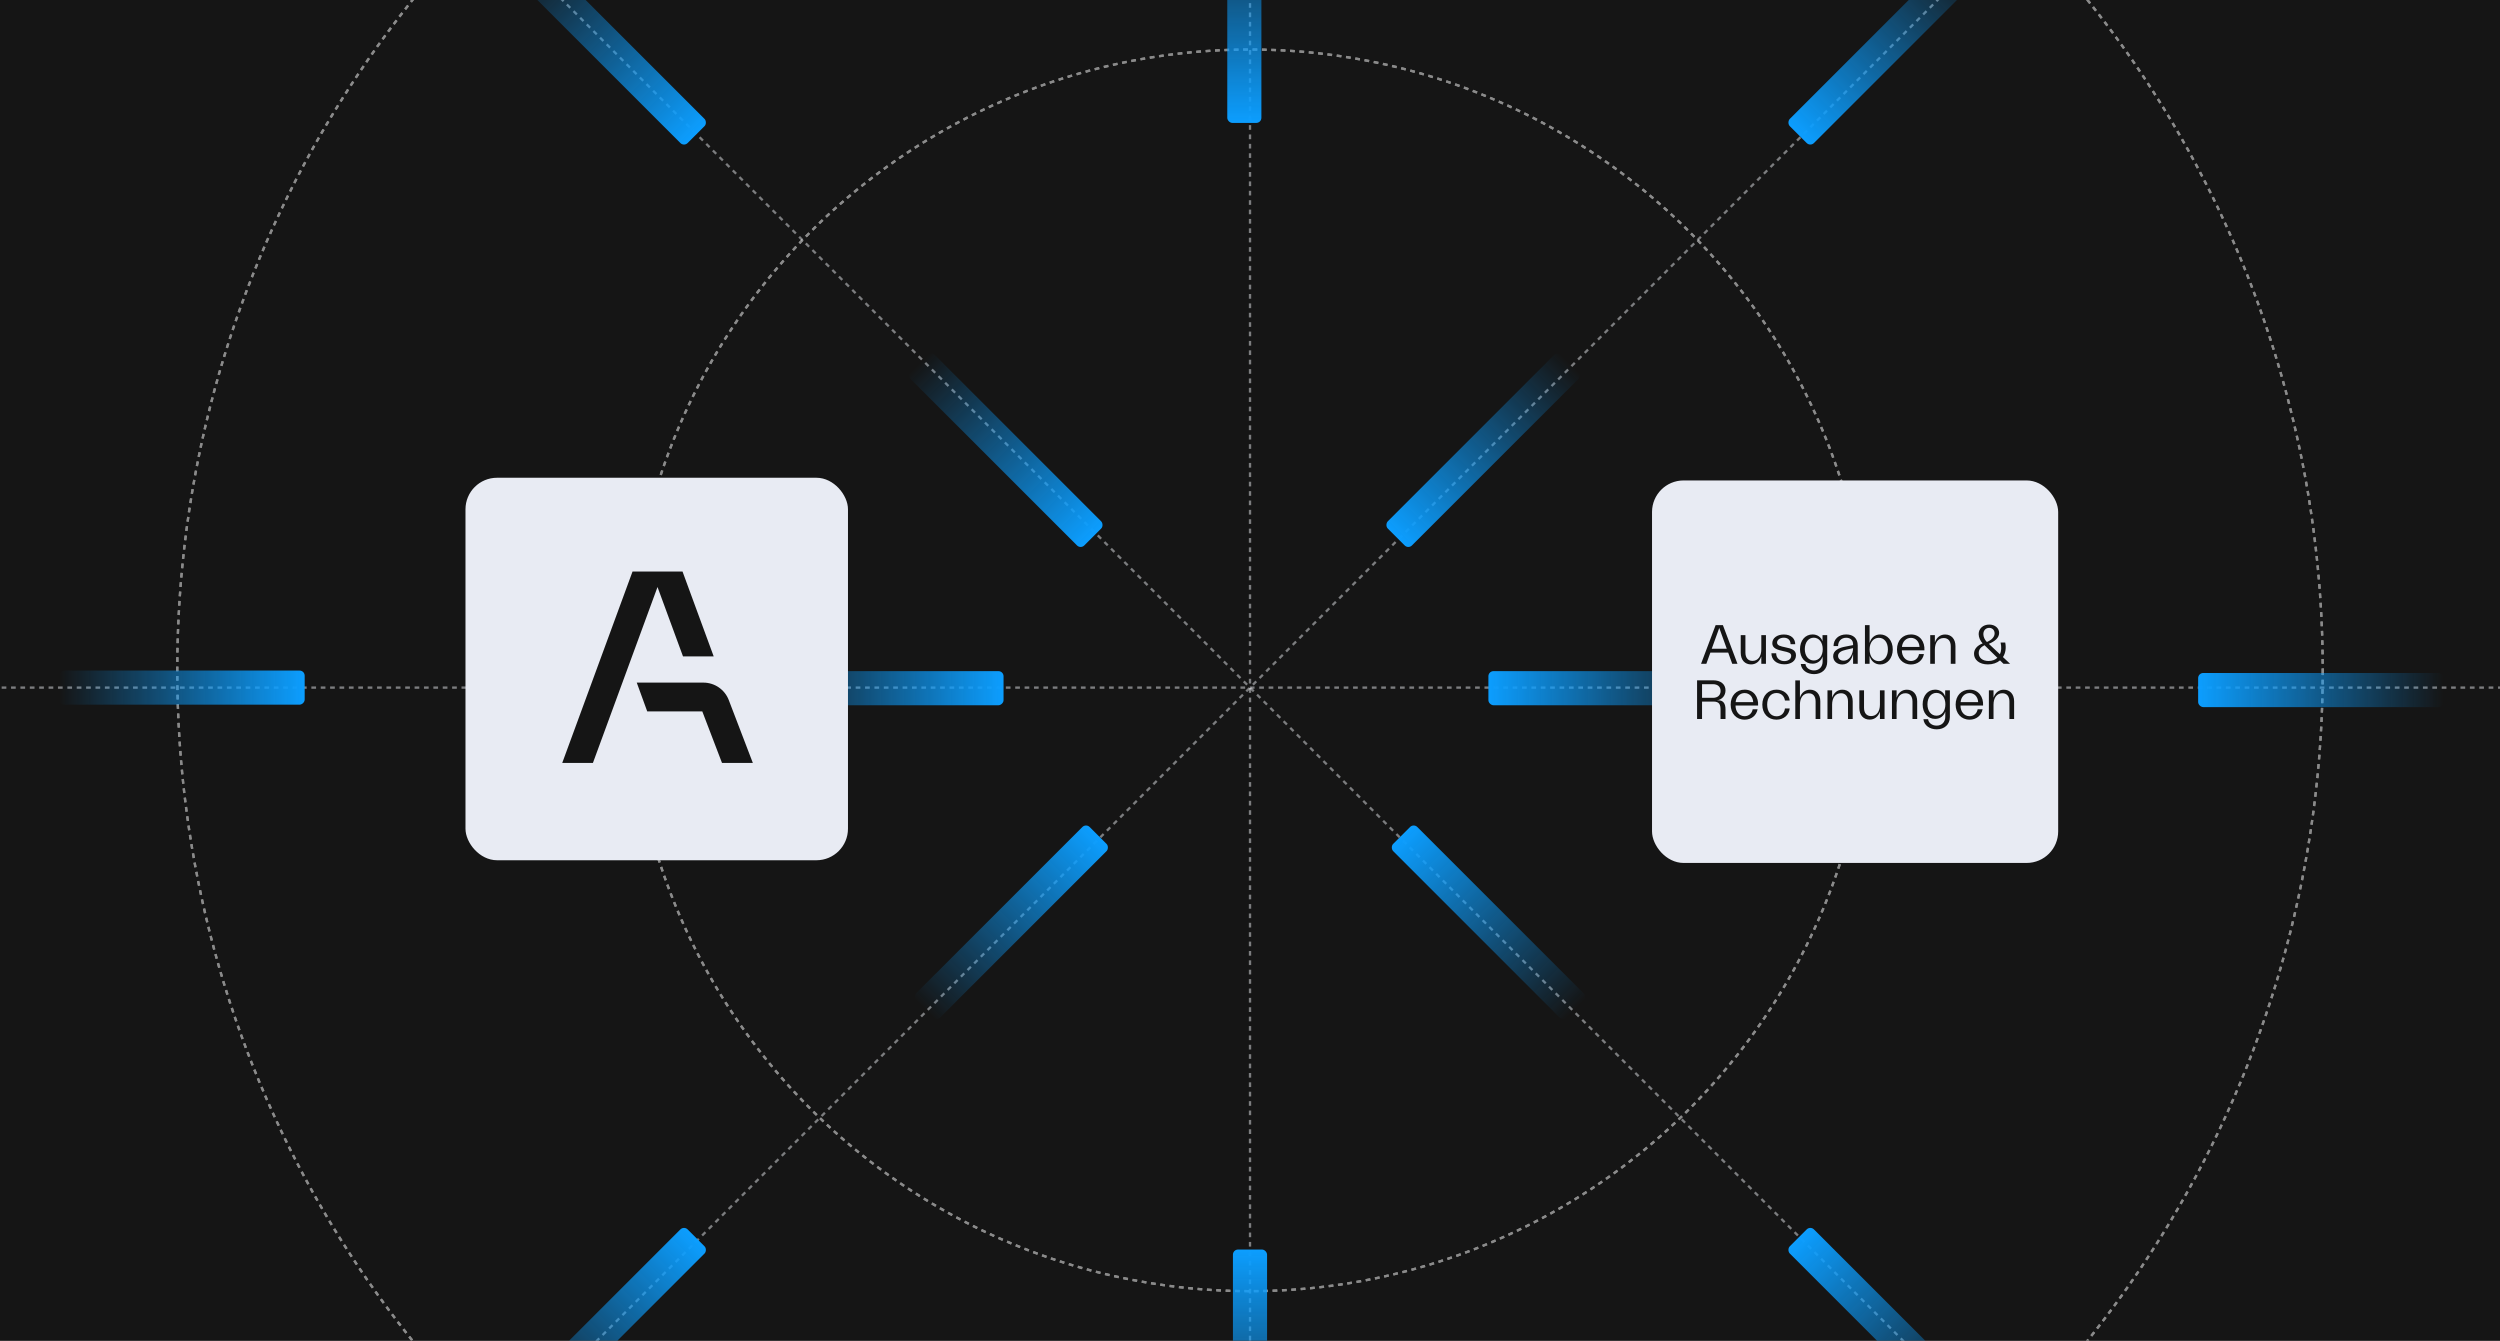 <svg width="634" height="340" viewBox="0 0 634 340" fill="none" xmlns="http://www.w3.org/2000/svg">
<rect x="0" y="0" width="634" height="340" fill="#333333" stroke="none"/>
<g clip-path="url(#clip0_226_162686)">
<rect width="634" height="340" fill="#151515"/>
<g opacity="0.5">
<circle cx="316.999" cy="170.001" r="157.438" stroke="white" stroke-width="0.59" stroke-dasharray="1.19 1.19"/>
<circle cx="316.999" cy="170.001" r="157.438" stroke="white" stroke-width="0.59" stroke-dasharray="1.19 1.19"/>
</g>
<g opacity="0.5">
<circle cx="316.999" cy="170" r="272.047" stroke="white" stroke-width="0.59" stroke-dasharray="1.19 1.19"/>
<circle cx="316.999" cy="170" r="272.047" stroke="white" stroke-width="0.59" stroke-dasharray="1.19 1.19"/>
</g>
<path opacity="0.5" d="M317.004 -122.973V471.728" stroke="#E4E7EB" stroke-width="0.593" stroke-dasharray="1.19 1.19"/>
<path opacity="0.5" d="M782.25 174.377L-148.246 174.377" stroke="#E4E7EB" stroke-width="0.593" stroke-dasharray="1.19 1.19"/>
<path opacity="0.5" d="M527.262 -35.881L106.745 384.636" stroke="#E4E7EB" stroke-width="0.593" stroke-dasharray="1.19 1.19"/>
<path opacity="0.5" d="M106.742 -35.881L527.259 384.636" stroke="#E4E7EB" stroke-width="0.593" stroke-dasharray="1.19 1.19"/>
<rect x="312.672" y="316.881" width="8.656" height="62.245" rx="1.297" fill="url(#paint0_linear_226_162686)"/>
<rect x="319.891" y="31.172" width="8.656" height="62.245" rx="1.297" transform="rotate(-180 319.891 31.172)" fill="url(#paint1_linear_226_162686)"/>
<rect width="8.656" height="62.245" rx="1.297" transform="matrix(-6.79865e-09 1 1 6.79865e-09 557.449 170.668)" fill="url(#paint2_linear_226_162686)"/>
<rect x="77.266" y="170.051" width="8.656" height="62.245" rx="1.297" transform="rotate(90 77.266 170.051)" fill="url(#paint3_linear_226_162686)"/>
<rect x="173.465" y="310.859" width="8.656" height="62.245" rx="1.297" transform="rotate(45 173.465 310.859)" fill="url(#paint4_linear_226_162686)"/>
<rect x="459.098" y="37.193" width="8.656" height="62.245" rx="1.297" transform="rotate(-135 459.098 37.193)" fill="url(#paint5_linear_226_162686)"/>
<rect x="275.414" y="208.809" width="8.656" height="62.245" rx="1.297" transform="rotate(45 275.414 208.809)" fill="url(#paint6_linear_226_162686)"/>
<rect x="357.148" y="139.246" width="8.656" height="62.245" rx="1.297" transform="rotate(-135 357.148 139.246)" fill="url(#paint7_linear_226_162686)"/>
<rect width="8.656" height="62.245" rx="1.297" transform="matrix(-0.707 0.707 0.707 0.707 459.098 310.859)" fill="url(#paint8_linear_226_162686)"/>
<rect width="8.656" height="62.245" rx="1.297" transform="matrix(0.707 -0.707 -0.707 -0.707 173.465 37.193)" fill="url(#paint9_linear_226_162686)"/>
<rect width="8.656" height="62.245" rx="1.297" transform="matrix(-0.707 0.707 0.707 0.707 358.512 208.809)" fill="url(#paint10_linear_226_162686)"/>
<rect width="8.656" height="62.245" rx="1.297" transform="matrix(0.707 -0.707 -0.707 -0.707 274.051 139.246)" fill="url(#paint11_linear_226_162686)"/>
<rect width="8.656" height="62.245" rx="1.297" transform="matrix(-6.79865e-09 1 1 6.79865e-09 377.457 170.199)" fill="url(#paint12_linear_226_162686)"/>
<rect x="254.5" y="170.199" width="8.656" height="62.245" rx="1.297" transform="rotate(90 254.5 170.199)" fill="url(#paint13_linear_226_162686)"/>
<rect x="118.047" y="121.158" width="97" height="97" rx="8" fill="#E8EBF3"/>
<path fill-rule="evenodd" clip-rule="evenodd" d="M160.41 144.939L142.582 193.482H150.364L166.745 148.865L173.208 166.458H180.99L173.088 144.939H168.191H160.41Z" fill="#151515"/>
<path fill-rule="evenodd" clip-rule="evenodd" d="M164.144 180.417H178.103L183.101 193.482H190.921L184.819 177.544C183.798 174.874 181.236 173.111 178.376 173.111H161.48L164.138 180.417H164.144Z" fill="#151515"/>
<rect x="418.953" y="121.842" width="103" height="97" rx="8" fill="#E8EBF3"/>
<path d="M439.294 168.342L438.272 165.5H433.75L432.728 168.342H431.384L435.08 158.542H436.928L440.624 168.342H439.294ZM434.1 164.52H437.908L436.004 159.242L434.1 164.52ZM447.845 161.062V168.342H446.669V166.466C446.235 167.754 445.297 168.496 444.065 168.496C442.511 168.496 441.447 167.376 441.447 165.542V161.062H442.637V165.486C442.637 166.83 443.295 167.6 444.429 167.6C445.815 167.6 446.669 166.452 446.669 164.702V161.062H447.845ZM452.507 168.468C450.463 168.468 449.231 167.292 449.231 165.668H450.435C450.435 166.998 451.443 167.656 452.507 167.656C453.361 167.656 454.243 167.208 454.243 166.326C454.243 165.584 453.613 165.416 452.241 165.122C450.715 164.786 449.455 164.422 449.455 163.12C449.455 161.86 450.617 160.908 452.381 160.908C454.285 160.908 455.265 162.014 455.265 163.372H454.089C454.075 162.364 453.459 161.72 452.367 161.72C451.345 161.72 450.659 162.308 450.659 162.952C450.659 163.708 451.541 163.904 452.759 164.156C454.299 164.478 455.461 164.8 455.461 166.186C455.461 167.628 454.201 168.468 452.507 168.468ZM460.05 170.96C458.244 170.96 456.83 169.938 456.676 168.384H457.866C457.978 169.35 458.874 170.022 460.036 170.022C461.352 170.022 462.22 169.112 462.22 167.74V166.452C461.87 167.572 460.918 168.314 459.644 168.314C457.796 168.314 456.48 166.816 456.48 164.632C456.48 162.448 457.782 160.894 459.658 160.894C460.89 160.894 461.87 161.594 462.192 162.658V161.062H463.382V167.838C463.382 169.728 462.01 170.96 460.05 170.96ZM457.698 164.618C457.698 166.326 458.636 167.502 459.98 167.502C461.324 167.502 462.248 166.34 462.248 164.632C462.248 162.91 461.31 161.72 459.966 161.72C458.622 161.72 457.698 162.91 457.698 164.618ZM467.198 168.51C465.84 168.51 464.888 167.628 464.888 166.424C464.888 165.01 466.232 164.282 468.066 163.96L469.942 163.596V163.386C469.942 162.35 469.242 161.734 468.192 161.734C466.918 161.734 466.148 162.63 466.134 163.848H464.986C465 162.112 466.26 160.894 468.206 160.894C470.012 160.894 471.118 161.916 471.118 163.694V168.342H469.942V165.836C469.62 167.18 468.808 168.51 467.198 168.51ZM466.134 166.34C466.134 166.97 466.61 167.544 467.534 167.544C469.144 167.544 469.942 165.738 469.942 164.366L468.248 164.758C466.96 165.024 466.134 165.514 466.134 166.34ZM476.814 168.51C475.498 168.51 474.49 167.642 474.126 166.326V168.342H472.95V158.542H474.126V163.078C474.462 161.762 475.47 160.894 476.8 160.894C478.62 160.894 480.006 162.434 480.006 164.688C480.006 166.956 478.606 168.51 476.814 168.51ZM474.126 164.702C474.126 166.48 475.078 167.67 476.478 167.67C477.85 167.67 478.774 166.466 478.774 164.688C478.774 162.938 477.864 161.748 476.492 161.748C475.092 161.748 474.126 162.938 474.126 164.702ZM484.617 168.51C482.503 168.51 481.075 166.928 481.075 164.688C481.075 162.434 482.517 160.894 484.631 160.894C486.955 160.894 488.159 162.798 488.033 164.926H482.307C482.307 166.494 483.259 167.628 484.617 167.628C485.667 167.628 486.479 166.914 486.661 165.864H487.907C487.613 167.474 486.297 168.51 484.617 168.51ZM482.335 164.058H486.787C486.717 162.714 485.835 161.762 484.617 161.762C483.371 161.762 482.447 162.728 482.335 164.058ZM489.506 168.342V161.062H490.682V162.938C491.116 161.65 492.054 160.908 493.286 160.908C494.84 160.908 495.904 162.028 495.904 163.862V168.342H494.714V163.918C494.714 162.574 494.056 161.804 492.922 161.804C491.536 161.804 490.682 162.952 490.682 164.702V168.342H489.506ZM504.14 168.496C501.914 168.496 500.612 167.292 500.612 165.808C500.612 164.576 501.452 163.694 502.796 163.162C502.194 162.532 501.788 161.622 501.788 160.796C501.788 159.424 502.908 158.388 504.476 158.388C505.96 158.388 506.982 159.34 506.982 160.502C506.982 161.706 505.932 162.658 504.364 163.274L507.178 165.92C507.542 165.122 507.626 164.1 507.346 162.938H508.522C508.816 164.394 508.578 165.668 507.948 166.634L509.768 168.342H508.088L507.206 167.474C506.422 168.118 505.386 168.496 504.14 168.496ZM501.802 165.612C501.802 166.802 502.74 167.628 504.294 167.628C505.218 167.628 505.988 167.334 506.534 166.816L503.272 163.624C502.39 164.072 501.802 164.674 501.802 165.612ZM502.978 160.81C502.978 161.482 503.3 162.238 503.874 162.812C505.106 162.294 505.834 161.51 505.834 160.628C505.834 159.886 505.344 159.228 504.462 159.228C503.566 159.228 502.978 159.9 502.978 160.81ZM430.379 182.342V172.528H434.495C436.357 172.528 437.589 173.522 437.589 175.076C437.589 176.378 436.735 177.414 435.447 177.596H435.727C437.001 177.596 437.589 178.366 437.589 179.948V182.342H436.329V180.032C436.329 178.716 436.063 177.918 434.523 177.918H431.639V182.342H430.379ZM431.639 176.966H434.439C435.615 176.966 436.343 176.294 436.343 175.23C436.343 174.152 435.601 173.508 434.397 173.508H431.639V176.966ZM442.439 182.51C440.325 182.51 438.897 180.928 438.897 178.688C438.897 176.434 440.339 174.894 442.453 174.894C444.777 174.894 445.981 176.798 445.855 178.926H440.129C440.129 180.494 441.081 181.628 442.439 181.628C443.489 181.628 444.301 180.914 444.483 179.864H445.729C445.435 181.474 444.119 182.51 442.439 182.51ZM440.157 178.058H444.609C444.539 176.714 443.657 175.762 442.439 175.762C441.193 175.762 440.269 176.728 440.157 178.058ZM450.507 182.51C448.393 182.51 446.923 180.984 446.923 178.702C446.923 176.434 448.407 174.894 450.521 174.894C452.341 174.894 453.699 176.042 453.867 177.652H452.663C452.509 176.56 451.711 175.748 450.521 175.748C449.079 175.748 448.155 176.91 448.155 178.688C448.155 180.48 449.093 181.656 450.535 181.656C451.683 181.656 452.509 180.9 452.663 179.668H453.867C453.699 181.334 452.355 182.51 450.507 182.51ZM455.286 182.342V172.542H456.462V176.896C456.854 175.65 457.792 174.908 459.024 174.908C460.564 174.908 461.628 176.028 461.628 177.834V182.342H460.438V177.918C460.438 176.56 459.808 175.818 458.688 175.818C457.302 175.818 456.462 176.952 456.462 178.688V182.342H455.286ZM463.448 182.342V175.062H464.624V176.938C465.058 175.65 465.996 174.908 467.228 174.908C468.782 174.908 469.846 176.028 469.846 177.862V182.342H468.656V177.918C468.656 176.574 467.998 175.804 466.864 175.804C465.478 175.804 464.624 176.952 464.624 178.702V182.342H463.448ZM477.924 175.062V182.342H476.748V180.466C476.314 181.754 475.376 182.496 474.144 182.496C472.59 182.496 471.526 181.376 471.526 179.542V175.062H472.716V179.486C472.716 180.83 473.374 181.6 474.508 181.6C475.894 181.6 476.748 180.452 476.748 178.702V175.062H477.924ZM479.799 182.342V175.062H480.975V176.938C481.409 175.65 482.347 174.908 483.579 174.908C485.133 174.908 486.197 176.028 486.197 177.862V182.342H485.007V177.918C485.007 176.574 484.349 175.804 483.215 175.804C481.829 175.804 480.975 176.952 480.975 178.702V182.342H479.799ZM491.153 184.96C489.347 184.96 487.933 183.938 487.779 182.384H488.969C489.081 183.35 489.977 184.022 491.139 184.022C492.455 184.022 493.323 183.112 493.323 181.74V180.452C492.973 181.572 492.021 182.314 490.747 182.314C488.899 182.314 487.583 180.816 487.583 178.632C487.583 176.448 488.885 174.894 490.761 174.894C491.993 174.894 492.973 175.594 493.295 176.658V175.062H494.485V181.838C494.485 183.728 493.113 184.96 491.153 184.96ZM488.801 178.618C488.801 180.326 489.739 181.502 491.083 181.502C492.427 181.502 493.351 180.34 493.351 178.632C493.351 176.91 492.413 175.72 491.069 175.72C489.725 175.72 488.801 176.91 488.801 178.618ZM499.492 182.51C497.378 182.51 495.95 180.928 495.95 178.688C495.95 176.434 497.392 174.894 499.506 174.894C501.83 174.894 503.034 176.798 502.908 178.926H497.182C497.182 180.494 498.134 181.628 499.492 181.628C500.542 181.628 501.354 180.914 501.536 179.864H502.782C502.488 181.474 501.172 182.51 499.492 182.51ZM497.21 178.058H501.662C501.592 176.714 500.71 175.762 499.492 175.762C498.246 175.762 497.322 176.728 497.21 178.058ZM504.381 182.342V175.062H505.557V176.938C505.991 175.65 506.929 174.908 508.161 174.908C509.715 174.908 510.779 176.028 510.779 177.862V182.342H509.589V177.918C509.589 176.574 508.931 175.804 507.797 175.804C506.411 175.804 505.557 176.952 505.557 178.702V182.342H504.381Z" fill="#151515"/>
</g>
<defs>
<linearGradient id="paint0_linear_226_162686" x1="317" y1="316.881" x2="317" y2="379.126" gradientUnits="userSpaceOnUse">
<stop stop-color="#0C9EFF"/>
<stop offset="1" stop-color="#0C9EFF" stop-opacity="0"/>
</linearGradient>
<linearGradient id="paint1_linear_226_162686" x1="324.219" y1="31.172" x2="324.219" y2="93.417" gradientUnits="userSpaceOnUse">
<stop stop-color="#0C9EFF"/>
<stop offset="1" stop-color="#0C9EFF" stop-opacity="0"/>
</linearGradient>
<linearGradient id="paint2_linear_226_162686" x1="4.328" y1="0" x2="4.328" y2="62.245" gradientUnits="userSpaceOnUse">
<stop stop-color="#0C9EFF"/>
<stop offset="1" stop-color="#0C9EFF" stop-opacity="0"/>
</linearGradient>
<linearGradient id="paint3_linear_226_162686" x1="81.594" y1="170.051" x2="81.594" y2="232.296" gradientUnits="userSpaceOnUse">
<stop stop-color="#0C9EFF"/>
<stop offset="1" stop-color="#0C9EFF" stop-opacity="0"/>
</linearGradient>
<linearGradient id="paint4_linear_226_162686" x1="177.793" y1="310.859" x2="177.793" y2="373.104" gradientUnits="userSpaceOnUse">
<stop stop-color="#0C9EFF"/>
<stop offset="1" stop-color="#0C9EFF" stop-opacity="0"/>
</linearGradient>
<linearGradient id="paint5_linear_226_162686" x1="463.426" y1="37.193" x2="463.426" y2="99.438" gradientUnits="userSpaceOnUse">
<stop stop-color="#0C9EFF"/>
<stop offset="1" stop-color="#0C9EFF" stop-opacity="0"/>
</linearGradient>
<linearGradient id="paint6_linear_226_162686" x1="279.742" y1="208.809" x2="279.742" y2="271.053" gradientUnits="userSpaceOnUse">
<stop stop-color="#0C9EFF"/>
<stop offset="1" stop-color="#0C9EFF" stop-opacity="0"/>
</linearGradient>
<linearGradient id="paint7_linear_226_162686" x1="361.476" y1="139.246" x2="361.476" y2="201.491" gradientUnits="userSpaceOnUse">
<stop stop-color="#0C9EFF"/>
<stop offset="1" stop-color="#0C9EFF" stop-opacity="0"/>
</linearGradient>
<linearGradient id="paint8_linear_226_162686" x1="4.328" y1="0" x2="4.328" y2="62.245" gradientUnits="userSpaceOnUse">
<stop stop-color="#0C9EFF"/>
<stop offset="1" stop-color="#0C9EFF" stop-opacity="0"/>
</linearGradient>
<linearGradient id="paint9_linear_226_162686" x1="4.328" y1="0" x2="4.328" y2="62.245" gradientUnits="userSpaceOnUse">
<stop stop-color="#0C9EFF"/>
<stop offset="1" stop-color="#0C9EFF" stop-opacity="0"/>
</linearGradient>
<linearGradient id="paint10_linear_226_162686" x1="4.328" y1="0" x2="4.328" y2="62.245" gradientUnits="userSpaceOnUse">
<stop stop-color="#0C9EFF"/>
<stop offset="1" stop-color="#0C9EFF" stop-opacity="0"/>
</linearGradient>
<linearGradient id="paint11_linear_226_162686" x1="4.328" y1="0" x2="4.328" y2="62.245" gradientUnits="userSpaceOnUse">
<stop stop-color="#0C9EFF"/>
<stop offset="1" stop-color="#0C9EFF" stop-opacity="0"/>
</linearGradient>
<linearGradient id="paint12_linear_226_162686" x1="4.328" y1="0" x2="4.328" y2="62.245" gradientUnits="userSpaceOnUse">
<stop stop-color="#0C9EFF"/>
<stop offset="1" stop-color="#0C9EFF" stop-opacity="0"/>
</linearGradient>
<linearGradient id="paint13_linear_226_162686" x1="258.828" y1="170.199" x2="258.828" y2="232.444" gradientUnits="userSpaceOnUse">
<stop stop-color="#0C9EFF"/>
<stop offset="1" stop-color="#0C9EFF" stop-opacity="0"/>
</linearGradient>
<clipPath id="clip0_226_162686">
<rect width="634" height="340" fill="white"/>
</clipPath>
</defs>
</svg>
